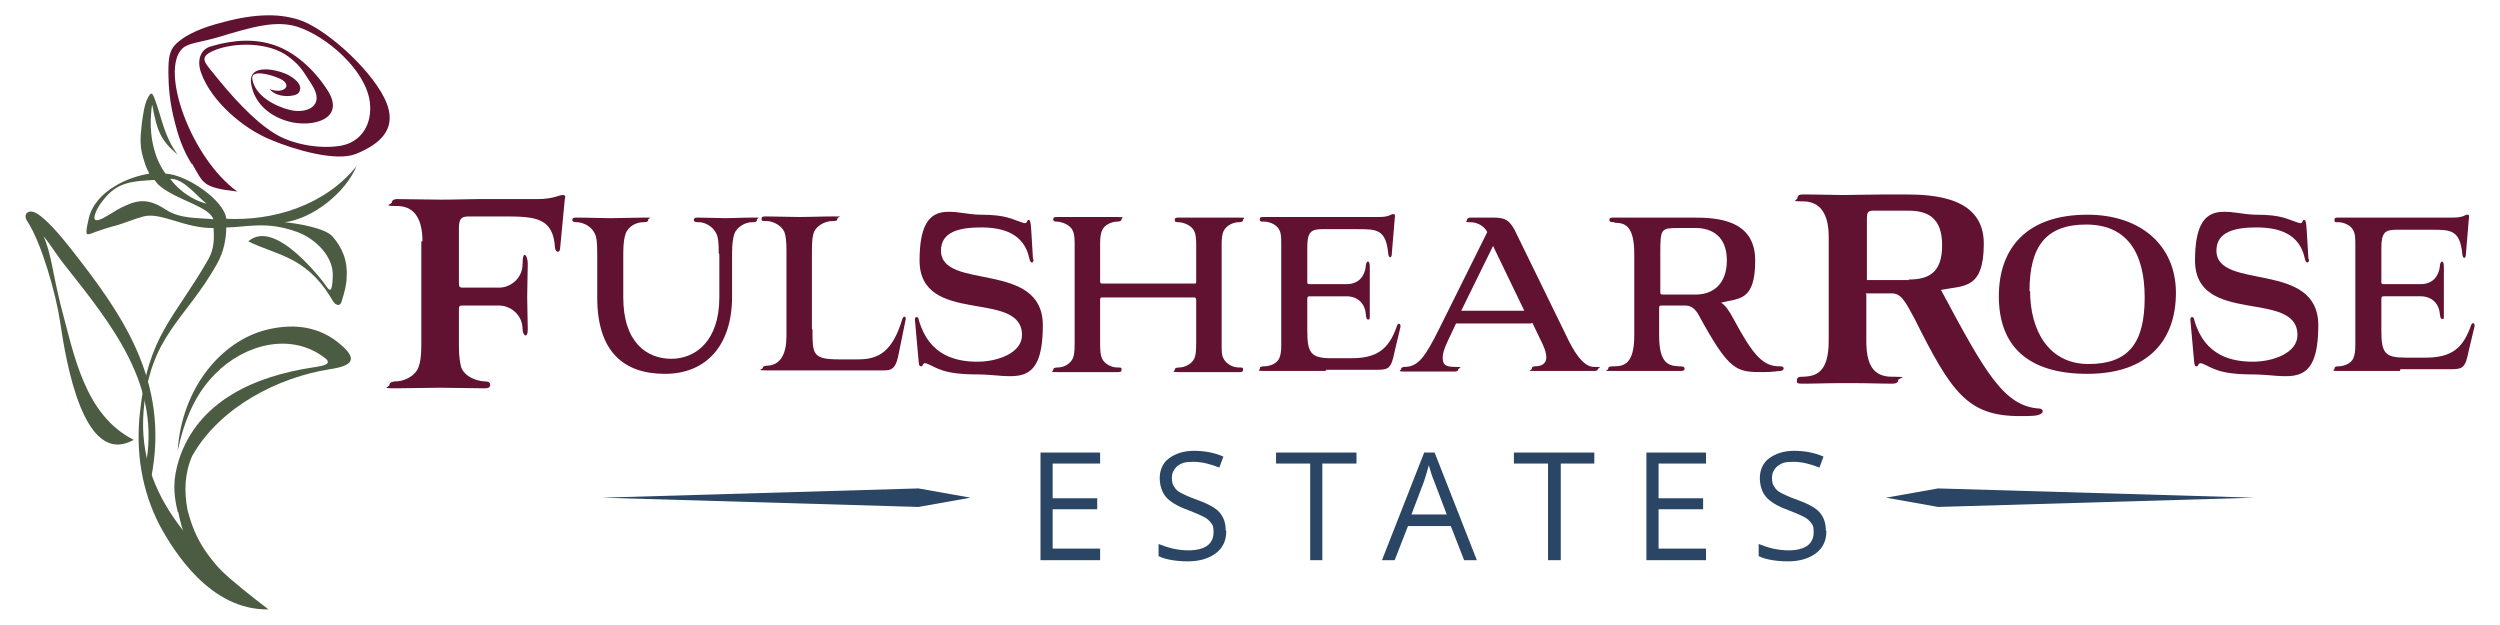 <?xml version="1.0" encoding="UTF-8"?>
<svg id="Layer_1" data-name="Layer 1" xmlns="http://www.w3.org/2000/svg" version="1.1" viewBox="0 0 432 108">
  <defs>
    <style>
      .cls-1 {
        fill: #4c5c43;
      }

      .cls-1, .cls-2, .cls-3 {
        stroke-width: 0px;
      }

      .cls-2 {
        fill: #2a4664;
      }

      .cls-3 {
        fill: #611231;
      }
    </style>
  </defs>
  <polygon class="cls-2" points="190.1 96.8 179.8 96.8 179.8 78.2 190.1 78.2 190.1 80.1 181.9 80.1 181.9 86.1 189.6 86.1 189.6 88 181.9 88 181.9 94.8 190.1 94.8 190.1 96.8"/>
  <path class="cls-2" d="M211.9,91.8c0,1.6-.6,2.9-1.8,3.8s-2.8,1.4-4.8,1.4-3.9-.3-5.1-.9v-2.1c.8.3,1.6.6,2.5.8.9.2,1.8.3,2.7.3,1.4,0,2.5-.3,3.2-.8.7-.5,1.1-1.3,1.1-2.3s-.1-1.2-.4-1.6c-.3-.4-.7-.8-1.3-1.1-.6-.3-1.5-.7-2.8-1.2-1.7-.6-3-1.4-3.7-2.2-.7-.8-1.1-2-1.1-3.3s.5-2.6,1.6-3.4c1.1-.8,2.5-1.3,4.3-1.3s3.5.3,5.1,1l-.7,1.9c-1.5-.6-3-1-4.5-1s-2,.2-2.7.7c-.6.5-1,1.2-1,2s.1,1.2.4,1.6c.2.4.6.8,1.2,1.1.6.3,1.4.7,2.6,1.1,1.9.7,3.3,1.4,4,2.2.7.8,1.1,1.8,1.1,3.1"/>
  <polygon class="cls-2" points="228.5 96.8 226.4 96.8 226.4 80.1 220.5 80.1 220.5 78.2 234.4 78.2 234.4 80.1 228.5 80.1 228.5 96.8"/>
  <path class="cls-2" d="M250,88.9l-2.2-5.8c-.3-.7-.6-1.6-.9-2.7-.2.8-.5,1.7-.8,2.7l-2.2,5.8h6ZM253,96.8l-2.3-5.9h-7.4l-2.3,5.9h-2.2l7.3-18.6h1.8l7.3,18.6h-2.2Z"/>
  <polygon class="cls-2" points="269.7 96.8 267.5 96.8 267.5 80.1 261.6 80.1 261.6 78.2 275.5 78.2 275.5 80.1 269.7 80.1 269.7 96.8"/>
  <polygon class="cls-2" points="294.8 96.8 284.5 96.8 284.5 78.2 294.8 78.2 294.8 80.1 286.6 80.1 286.6 86.1 294.3 86.1 294.3 88 286.6 88 286.6 94.8 294.8 94.8 294.8 96.8"/>
  <path class="cls-2" d="M315.6,91.8c0,1.6-.6,2.9-1.8,3.8-1.2.9-2.8,1.4-4.8,1.4s-3.9-.3-5.1-.9v-2.1c.8.3,1.6.6,2.5.8.9.2,1.8.3,2.7.3,1.4,0,2.5-.3,3.2-.8.7-.5,1.1-1.3,1.1-2.3s-.1-1.2-.4-1.6c-.3-.4-.7-.8-1.3-1.1-.6-.3-1.5-.7-2.8-1.2-1.7-.6-3-1.4-3.7-2.2-.7-.8-1.1-2-1.1-3.3s.5-2.6,1.6-3.4c1.1-.8,2.5-1.3,4.3-1.3s3.5.3,5.1,1l-.7,1.9c-1.5-.6-3-1-4.5-1s-2,.2-2.7.7c-.6.5-1,1.2-1,2s.1,1.2.4,1.6c.2.4.6.8,1.2,1.1.6.3,1.4.7,2.6,1.1,1.9.7,3.3,1.4,4,2.2.7.8,1.1,1.8,1.1,3.1"/>
  <path class="cls-2" d="M167.7,86l-9,1.6-54.7-1.6,54.7-1.6,9,1.6ZM334.9,84.4l-9,1.6,9,1.6,54.7-1.6-54.7-1.6Z"/>
  <path class="cls-1" d="M61.7,28.5c-1.9,4.8-7.7,9.3-12.5,9.9,2.2.2,6.9,1,8.2,2.4,1.7,1.9,2.7,4.2,2.5,7.1,0,1.3-.4,2.7-.9,4.3-.2.5-.5.6-.9.4-.3-.1-.6-.6-1-1.3-4.4-7.1-9.4-7.2-14.2-9.6,3.3-2.8,8,1.5,10.9,4.6.9,1,1.6,1.8,2.4,2.9.8,1.2,1.2,1.5,1.3-1.4.2-3.4-2.9-6.5-6.1-7.7-5.4-2-8.9-.8-12.3-.8,0,1.8-.4,4.2-1.6,6.3-5.5,9.8-11.7,12.4-12.7,25.6-1.1,14.7,9.4,24.9,21.6,34.1-10.1.2-16.4-10.1-18.8-14.5-3.1-6-4.2-12.7-3.4-19.7,1.4-13.2,5.9-16,11.8-26.3,1.1-1.9,1-4,.9-5.4-4.9.1-9.1-2.8-12.1-2-1.5.4-2.9,1-4.5,1.5-1.6.4-2.7.8-3.6,1.1-1.9.7-2.1,1.1-1.4-2.1.5-2.4,2.3-4.4,4.5-5.7,1.9-1.2,4.2-1.9,6-2.2-.3-.6-.6-1.2-.8-1.9-.9-2.6-.8-4.1-.5-6.7.2-1.6.5-3.5,1-4.4.6-1.2.8-1,1.2,0,1.3,3.4,1.6,6.5,4,9.7-3-2.4-3.6-4.4-4.3-8.1-.1-.9-.2-.3-.3,1.2-.2,2.3,0,6.8,2.5,10.2,3.8.2,10.2,4.7,10.5,7.8,8,.4,17-2.2,22.6-9.2M36.9,38c-.6-2.3-6.1-3.3-9.2-5.8-.4-.3-.7-.7-1-1.1-3.7.2-6.4.3-8.8,3.4-.6.7-1.2,1.7-1.4,2.3-1.1,3,2.9-.2,4.4-.9,2.3-1.1,4.3-2,7.7.3,2.6,1.7,5.7,1.4,8.4,1.7M29.4,30.9c2.3,3,5.1,4,6.3,4.3-1.7-1.3-4-4.4-6.3-4.3"/>
  <path class="cls-1" d="M25.1,80.8c2.9-14.1-5.7-24.6-14-35.1-1.3-1.6-2.4-3.5-3.6-4.9,1.3,2.7,1.6,6.4,3,12,2.3,8.5,4.1,18.9,12.6,23.2-8.7,4.9-11.7-13.6-12.7-20.3-.7-4.8-3.2-13.7-5.7-17.5-.8-1.2.2-2.1,1.5-1.4,1,.5,2.9,2.2,5.9,6,8.7,11.1,17.4,22.9,14,39.9l-1.1-1.7Z"/>
  <path class="cls-1" d="M30.7,88.4c-.8-3.3-.8-5.6.2-8.9,3.3-10.3,13.3-14.5,23.1-16,1.1-.2,3.7-.4,2.2-1.6-5.9-4.6-14-2.4-19,2.7-3.4,3.4-5.3,7.8-6.5,13.3.7-10.7,7.4-18.9,15.3-20.9,4-1,8.4-.9,12.2,2,4,3.1,2.7,4.2-1.2,4.8-8.9,1.4-19,6.5-23.8,15-1.3,3-1.4,6.1-.8,9.3,1.4,5.5,3.6,8.3,8,12.8-1.1,0-2.2-.1-3.3-.2-2.8-2.8-4.9-5.6-6.3-12.2"/>
  <path class="cls-3" d="M33.1,28.3c-1.5-2.4-2.3-4.8-2.9-7.2-.9-3.4-1.1-6.4-1.1-8.6,0-2.3.1-3.8,1.4-5,1.2-1.1,3.2-2.3,6.7-3.3,6.2-1.8,10.6-2,14.4-.8,4.3,1.3,12.1,8.1,14.8,13.5.5,1,.8,1.9.9,2.8.3,2.6-1.1,5-5.8,6.9-3.5,1.4-10.8-.8-14.6-2.4-5-2-10.4-6.8-12.1-11.5-.5-1.3-.5-2.5,0-3.4.3-.6.9-1.1,1.7-1.3,4-1.2,7.7-1.3,10.9-.2,3.3,1.1,6.7,3.9,9.2,7.8,3.2,5-2.6,6.5-6.7,5.4-3-.8-5.9-2.9-6.5-6.5-.6-3.7,4.6-2.5,6.5-1.5,1.4.8,2.4,1.8,1.8,2.9-.3.6-1.5.7-2.1.7-1,0-2.3-.3-3-1.2,2.6,1,4.3-.9,1.3-2-1.5-.6-4.6-1.4-4.3.3.5,2.9,4,4.7,6.5,5.3,2.8.7,6.3-.6,3.7-4.5-1.6-2.5-2-3.2-3.8-4.6-3.6-2.8-9.6-2.5-12.7-1.3-3.1,1.2-2,2.1-.4,4.1,2.8,3.5,6.8,8.1,10.6,10.4,2.9,1.8,7.6,2.7,11.3,2.1,3.6-.6,5.6-3.7,5.1-7.6-.7-5.5-7.5-11.4-12.6-13-3.6-1.1-7.6,0-13.5,1.8-3.4,1-5.3,1-6.3,2-3.9,3.8,1.5,18.9,9.5,24.7-6.1-.7-5.8-1.4-7.8-4.8"/>
  <path class="cls-3" d="M73,41.7c0-4.3-1.7-6.1-4.4-6.1s-.9-.3-.9-.6.3-.6.9-.6c2.4,0,5.1.1,7.6.1s4.7-.1,6.6-.1h10.1c2.7,0,3.7-.7,4.3-.7s.5.3.4.7l-.8,8.4c0,1-.8.9-.9,0-.3-5.2-3.4-5.4-8.8-5.4h-6.1c-1.4,0-1.7.5-1.7,2.2v9.3c0,.6.1.8.6.8h6.4c1.8,0,4-1.5,4-4.1s.9-1.5.9,0-.1,3.8-.1,5.7.1,3.8.1,5.6-.9,1-.9,0c0-2.6-2.2-4.1-4-4.1h-6.4c-.5,0-.6.1-.6.7v6.2c0,2,.2,3,.4,3.8.7,1.7,2.7,2.3,3.9,2.4.7,0,1.1.1,1.1.6s-.4.6-1,.6c-2.6,0-5-.1-7.6-.1s-5.1.1-7.8.1-1-.2-1-.6.5-.6,1.1-.6c1.2,0,3.2-.7,3.9-2.4.3-.8.5-1.8.5-3.8v-18Z"/>
  <path class="cls-3" d="M124.2,43.8c0-1.8-.1-2.8-.4-3.4-.6-1.3-2-2-3-2-.4,0-.9,0-.9-.4s.3-.4.8-.4c1.7,0,3.3.1,4.7.1s2.7-.1,4.6-.1.8,0,.8.4c0,.4-.5.4-.9.4-1,0-2.5.7-3,2-.2.6-.4,1.6-.4,3.4v7.5c0,8.3-4.4,13.3-11.6,13.3s-11.7-3.9-11.7-13.2v-7.6c0-1.8-.1-2.8-.4-3.4-.6-1.3-1.9-1.9-3-2-.4,0-.9,0-.9-.4s.3-.4.8-.4c2.1,0,4,.1,5.8.1s3.9-.1,5.8-.1.7,0,.7.4c0,.4-.5.4-.9.4-1,0-2.5.6-3,2-.2.6-.4,1.5-.4,3.4v7.6c0,7.8,4.1,10.6,8.3,10.6s8.3-3.1,8.3-10.6v-7.5Z"/>
  <path class="cls-3" d="M140.4,57c0,4.2,0,5.1,4.6,5.1h3.3c3.5,0,5.9-1.3,7.6-6.9.2-.7.7-.6.6,0l-1.2,5.9c-.4,2-.8,2.9-2.4,2.9h-9.1c-1.6,0-3.9,0-5.5,0s-4,0-5.9,0-.6-.2-.6-.4.2-.4.6-.4c2.5,0,3.5-2.1,3.5-5.1v-14.6c0-1.8-.1-2.8-.4-3.5-.6-1.2-2.1-1.8-3-1.8s-.9,0-.9-.4.3-.4.8-.4c1.9,0,3.9.1,5.8.1s3.7-.1,5.8-.1.7,0,.7.4-.4.4-.9.4c-1,0-2.5.6-3.1,1.8-.3.7-.4,1.6-.4,3.5v13.3Z"/>
  <path class="cls-3" d="M178.6,44.8c0,.7-.5.8-.7,0-.9-4.6-4.8-5.5-8.4-5.5s-6.9.7-6.9,4c0,7,17.6,1.6,17.6,12.9s-5.2,8.5-11.3,8.5-7-1.2-8.8-1.9c-.8-.2-.5.5-.9.5s-.4-.2-.5-1.3l-.6-6.7c0-.3,0-.5.3-.5s.3.2.4.6c1.8,6.2,6.6,7.1,10.1,7.1s7.7-1.5,7.7-4.6c0-8-17.7-1.5-17.7-12.9s5.9-7.9,10.5-7.9,5.4.8,7.4,1.4c.8.3.6-.5.9-.5s.4.2.5,1.8l.3,5Z"/>
  <path class="cls-3" d="M185.7,42.1c0-1.1-.1-1.7-.3-2.2-.5-1.1-1.8-1.5-2.6-1.6-.5,0-.8,0-.8-.4s.3-.4.7-.4c1.5,0,3.1,0,5.2,0s3.7,0,5.2,0,.7.1.7.4-.4.4-.8.4c-.8,0-2.2.5-2.6,1.6-.2.5-.3,1.1-.3,2.2v6.4c0,.3,0,.5.3.5h16c.2,0,.3,0,.3-.3v-6.5c0-1.1-.1-1.7-.3-2.2-.5-1.1-1.8-1.5-2.6-1.6-.5,0-.8,0-.8-.4s.3-.4.7-.4c1.5,0,3,0,5.2,0s3.7,0,5.2,0,.7.1.7.4-.3.4-.8.4c-.8,0-2.1.5-2.6,1.6-.2.5-.3,1.1-.3,2.2v17.2c0,1.3,0,2,.3,2.5.5,1.1,1.8,1.6,2.6,1.6s.8,0,.8.4-.3.4-.7.4c-1.5,0-3,0-5.2,0s-3.7,0-5.2,0-.7-.1-.7-.4.3-.4.8-.4c.8,0,2.1-.5,2.6-1.6.2-.5.3-1.2.3-2.5v-7.5c0-.3-.1-.5-.3-.5h-15.9c-.3,0-.4,0-.4.5v7.5c0,1.3.1,2,.3,2.5.5,1.1,1.8,1.6,2.6,1.6s.8,0,.8.4-.3.4-.7.4c-1.5,0-3,0-5.2,0s-3.7,0-5.2,0-.7-.1-.7-.4.3-.4.8-.4c.9,0,2.1-.5,2.6-1.6.2-.5.3-1.2.3-2.5v-17.2Z"/>
  <path class="cls-3" d="M229.1,64.1c-2.2,0-3.6,0-5.4,0s-3.7,0-5.2,0-.8-.1-.8-.4.2-.4.8-.4c.8,0,2.2-.4,2.6-1.5.2-.5.3-1.1.3-2.2v-17.2c0-1.3,0-2-.3-2.6-.5-1.1-1.9-1.5-2.6-1.5s-.8,0-.8-.4.2-.4.8-.4c1.4,0,3,0,5.1,0s3.1,0,4.6,0h10c2,0,2.1-.5,2.5-.5s.4.1.3.9l-.5,6c0,.7-.5.8-.6,0-.4-4.3-2-4.3-5.3-4.3h-6.1c-2,0-2.6.5-2.6,3.2v5.8c0,.4,0,.5.4.5h6.4c2.1,0,3.1-1.4,3.3-3,0-.6.2-.9.4-.9s.3.4.3.9c0,1.1,0,2.9,0,4.1s0,2.9,0,4,0,1-.3,1-.3-.3-.4-1c-.1-1.5-1.2-3-3.3-3h-6.4c-.3,0-.4.1-.4.5v5.4c0,3.9.6,4.8,4.2,4.8h3.4c4.4,0,6.5-1.5,7.9-5.6.2-.6.7-.4.6.2l-1,4.2c-.6,3-1,3.2-3.2,3.2h-8.7Z"/>
  <path class="cls-3" d="M264.5,55.9h-12.9l-.8,1.7c-.4.9-1.5,2.9-1.5,4.1s.3,1.7,2.1,1.7.6.2.6.4-.2.4-.6.4c-1.5,0-2.9,0-4.3,0s-3,0-4.4,0-.6-.2-.6-.4.2-.4.6-.4c2.4,0,3.6-1.8,6-6.6l8.3-16.7c-.5-1-1.7-1.7-2.9-1.7s-.6-.2-.6-.4.2-.4.6-.4h4c2.1,0,2.9.5,4,2.9l8.5,17.4c1.2,2.6,2.9,5.5,4.8,5.5s.7.2.7.4-.2.3-.6.3c-1.7,0-3.3,0-5,0s-3.4,0-5.2,0-.6-.1-.6-.4.2-.4.6-.4c1.1,0,1.9-.5,1.9-1.5s-.4-1.9-1.2-3.5l-1.2-2.5ZM252.6,53.7h10.8l-5.4-11.2-5.5,11.2Z"/>
  <path class="cls-3" d="M279,38.4c-.5,0-.9,0-.9-.4s.3-.4.8-.4c2.2,0,3.6,0,6,0s5.1,0,7.7,0c4,0,10.7.3,10.7,7.4s-2.8,6.5-5.9,7.3c.8.5,1.4,1.4,2.2,2.9,3.4,6.3,5.1,8.2,8.1,8.1.7,0,.7.7,0,.8-.5,0-1.3.2-2.9.2-4.8,0-5.9,0-11.4-10.1-.7-1.1-1.4-1.4-2.2-1.4h-4.1c-.3,0-.4,0-.4.5v4.7c0,4.9,1.7,5.2,3.4,5.3.5,0,1,0,1,.4s-.4.4-.8.4c-2.1,0-3.8,0-5.7,0s-3.8,0-5.9,0-.8,0-.8-.4.5-.4,1-.4c1.7,0,3.5-.4,3.5-5.3v-14.1c0-4.9-1.6-5.4-3.4-5.4M293,50.9c3,0,5.4-1.8,5.4-5.9s-2.5-5.6-5.4-5.6h-2.7c-3.3,0-3.4,0-3.4,4.4v6.7c0,.3.1.4.4.4h5.8Z"/>
  <path class="cls-3" d="M322.5,50.9v8c0,3.8,1,6.2,4.4,6.2s1.1.2,1.1.6-.4.6-1,.6c-2.4,0-3.6-.1-7.7-.1s-5.3.1-7.1.1-1.7,0-1.7-.6.5-.6,1.1-.6c2.1-.1,4.4-.6,4.4-6.2v-18c0-4.6-2-6.1-4.4-6.1s-1-.2-1-.6.3-.6.9-.6c2.9,0,5.4.1,7,.1s4.8-.1,7.3-.1h3.3c5.2,0,13.7.5,13.7,8.5s-3.5,7.2-7.4,8c7.7,14.4,10.9,20.1,17,20.5.5,0,.8.5.4.8-.5.5-1.7.5-3.8.5-9,0-11.8-4.1-18.1-16.7-1.7-3.2-2.4-4.5-4-4.5h-4.5ZM329.8,48.3c3.4,0,5.8-1.1,5.8-5.9s-2.5-6-5.9-6h-5.9c-1.1,0-1.2.3-1.2,1.6v10.4h7.3Z"/>
  <path class="cls-3" d="M360.7,37.1c9.2,0,15.3,5.3,15.3,13.5s-4.8,14-15.3,14-15.3-5-15.3-13.4,4.9-14.1,15.3-14.1M350.8,50.3c0,6.8,3.2,12.6,10.1,12.6s9.7-3.6,9.7-11.5-3.2-12.6-10.1-12.6-9.8,3.7-9.8,11.5"/>
  <path class="cls-3" d="M399,44.8c0,.7-.5.8-.7,0-.9-4.6-4.8-5.5-8.4-5.5s-6.9.7-6.9,4c0,7,17.6,1.6,17.6,12.9s-5.2,8.5-11.3,8.5-7-1.2-8.8-1.9c-.8-.2-.5.5-.9.5s-.4-.2-.5-1.3l-.6-6.7c0-.3,0-.5.3-.5s.3.2.4.6c1.8,6.2,6.6,7.1,10.1,7.1s7.7-1.5,7.7-4.6c0-8-17.7-1.5-17.7-12.9s5.9-7.9,10.5-7.9,5.4.8,7.4,1.4c.8.3.6-.5.9-.5s.4.2.5,1.8l.3,5Z"/>
  <path class="cls-3" d="M414.7,64.1c-2.2,0-3.6,0-5.4,0s-3.7,0-5.2,0-.7-.1-.7-.4.2-.4.7-.4c.8,0,2.2-.4,2.6-1.5.2-.5.3-1.1.3-2.2v-17.1c0-1.3,0-2-.3-2.6-.5-1.1-1.9-1.5-2.6-1.5s-.7,0-.7-.4.2-.4.7-.4c1.4,0,3,0,5.1,0s3.1,0,4.6,0h10c2,0,2.1-.5,2.5-.5s.4.1.3.9l-.5,6c0,.7-.5.8-.6,0-.4-4.3-2-4.3-5.3-4.3h-6.1c-2,0-2.6.5-2.6,3.2v5.7c0,.4,0,.5.4.5h6.4c2.1,0,3.1-1.4,3.3-3,0-.6.2-.9.4-.9s.3.4.3.9c0,1.1,0,2.9,0,4.1s0,2.9,0,4,0,.9-.3.9-.3-.3-.4-.9c-.1-1.5-1.2-3-3.3-3h-6.4c-.3,0-.4.1-.4.5v5.4c0,3.9.6,4.7,4.2,4.7h3.4c4.4,0,6.5-1.5,7.9-5.6.2-.6.7-.4.6.2l-1,4.2c-.6,3-1,3.2-3.2,3.2h-8.6Z"/>
</svg>